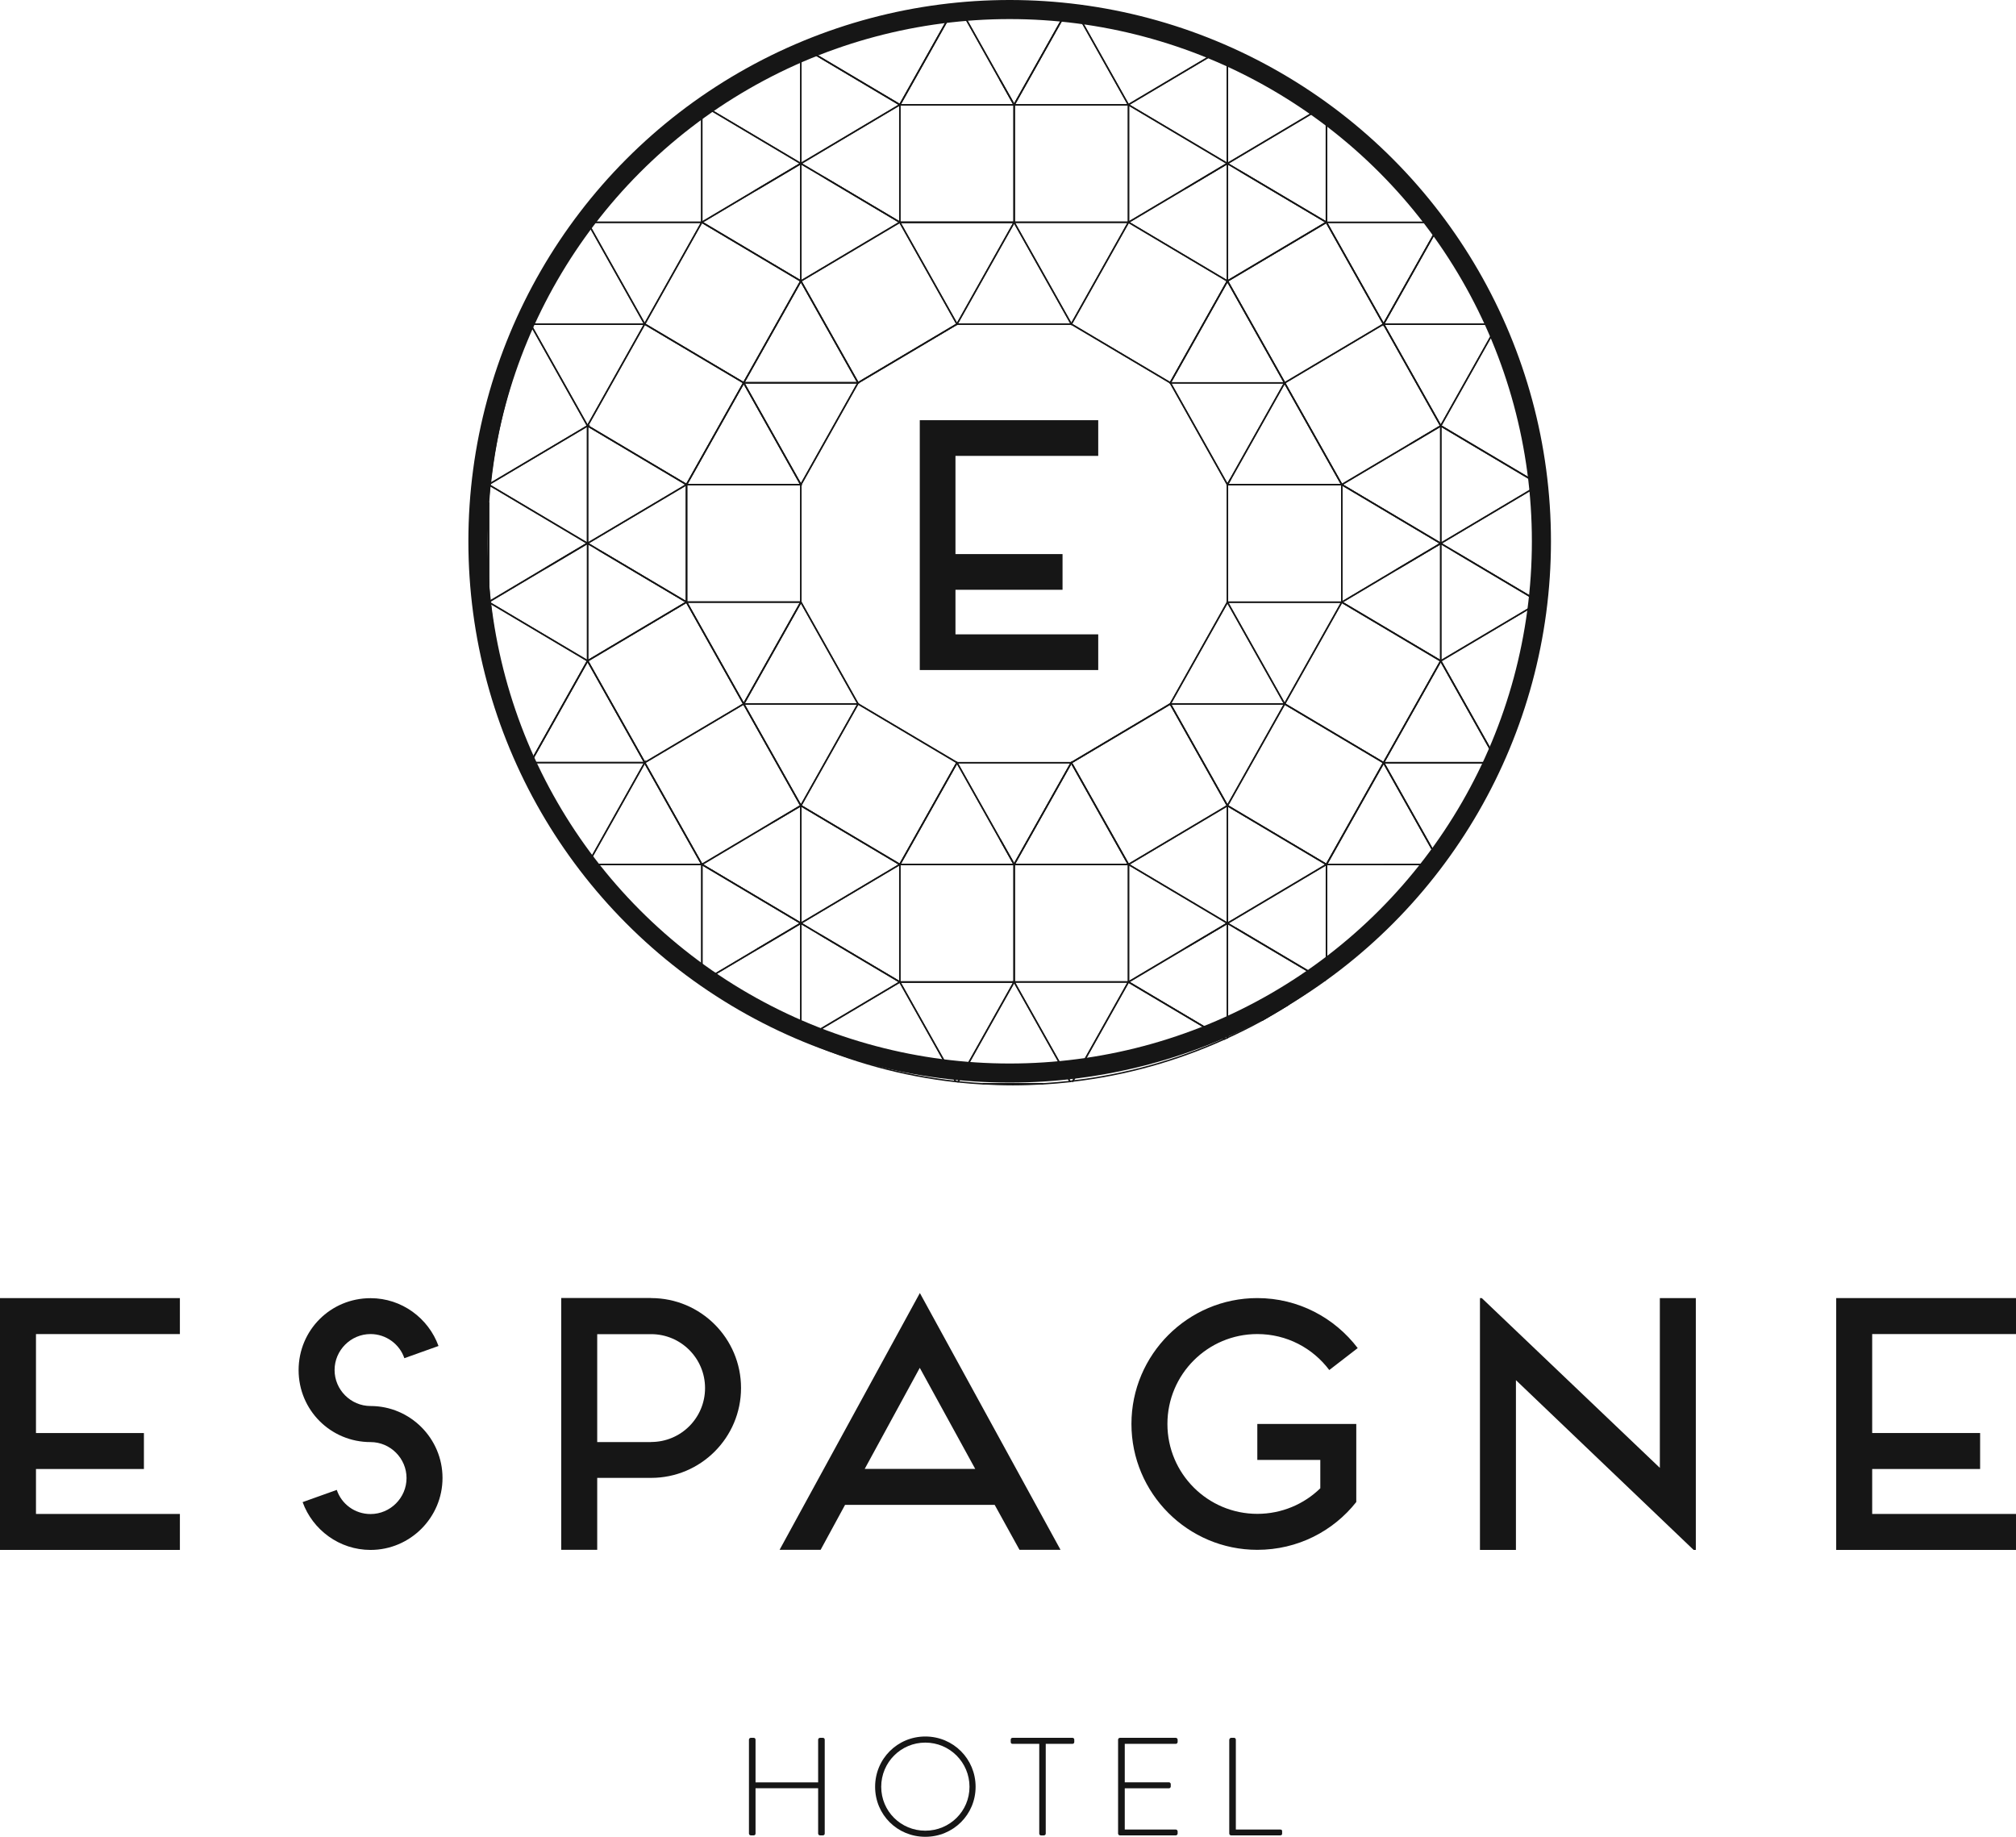 <?xml version="1.0" encoding="UTF-8"?>
<svg id="Layer_2" data-name="Layer 2" xmlns="http://www.w3.org/2000/svg" viewBox="0 0 211.25 192.47">
  <defs>
    <style>
      .cls-1 {
        fill: #161616;
      }

      .cls-2 {
        stroke-width: 2px;
      }

      .cls-2, .cls-3 {
        fill: none;
        stroke: #161616;
        stroke-miterlimit: 10;
      }

      .cls-3 {
        stroke-width: .15px;
      }
    </style>
  </defs>
  <g id="Calque_1" data-name="Calque 1">
    <g>
      <g>
        <rect class="cls-3" x="123.43" y="87.63" width="0" height="12.06" transform="translate(-30.31 74.37) rotate(-30.04)"/>
        <polygon class="cls-3" points="77.93 73.76 83.92 84.42 83.92 84.42 77.93 73.76"/>
        <polygon class="cls-3" points="160.95 62.87 160.95 62.87 152.36 57.77 160.95 62.87"/>
        <polygon class="cls-3" points="128.62 84.42 128.62 84.42 122.63 73.76 128.62 84.42"/>
        <rect class="cls-3" x="131.61" y="62.31" width="0" height="12.23" transform="translate(-16.65 73.19) rotate(-29.31)"/>
        <polygon class="cls-3" points="134.61 73.76 134.61 73.76 122.63 73.76 134.61 73.76"/>
        <polygon class="cls-3" points="118.24 90.58 118.25 90.58 112.26 79.92 118.24 90.58"/>
        <polygon class="cls-3" points="89.91 73.76 89.91 73.76 77.93 73.76 89.91 73.76 89.91 73.76"/>
        <polygon class="cls-3" points="150.97 44.63 147.77 46.53 150.97 44.63 160.87 50.51 160.87 50.5 150.97 44.62 150.97 44.63"/>
        <polygon class="cls-3" points="100.28 79.92 94.29 90.58 83.92 84.42 83.92 84.42 80.85 86.24 83.92 84.42 94.29 90.58 100.28 79.92 100.28 79.92"/>
        <polygon class="cls-3" points="150.97 56.94 150.97 56.94 146.35 59.68 150.97 56.94"/>
        <polygon class="cls-3" points="83.92 29.45 83.92 29.45 89.91 40.11 77.93 40.11 89.91 40.11 83.92 29.45"/>
        <polygon class="cls-3" points="57.13 59.56 61.56 56.93 61.56 56.93 57.13 59.56"/>
        <polygon class="cls-3" points="104.77 8.32 106.27 10.98 94.29 10.98 106.27 10.98 106.27 10.98 112.06 .67 112.05 .67 106.27 10.98 104.77 8.32"/>
        <path class="cls-3" d="m132.25,106.9l2.69-1.6s.06-.04.09-.06l-2.86,1.7s.05-.03.08-.04Z"/>
        <polygon class="cls-3" points="67.56 79.91 67.56 79.91 61.57 69.25 67.56 79.91"/>
        <rect class="cls-3" x="115.37" y="-.02" width="0" height="11.75" transform="translate(11.91 57.24) rotate(-29.32)"/>
        <path class="cls-3" d="m75.03,103.78l7.36,4.37s.01,0,.02,0l-7.39-4.39s0,0,.01.01Z"/>
        <polygon class="cls-3" points="100.07 .69 100.07 .69 94.29 10.97 84.23 5 84.23 5 94.29 10.98 100.07 .69"/>
        <polygon class="cls-3" points="150.97 44.62 144.98 33.96 150.97 44.62 150.97 44.62"/>
        <polygon class="cls-3" points="79.38 99.43 83.92 96.74 83.92 96.74 79.38 99.43"/>
        <polygon class="cls-3" points="138.99 23.3 144.98 33.96 150.73 23.73 150.73 23.73 144.98 33.96 138.99 23.3"/>
        <polygon class="cls-3" points="150.97 56.94 140.6 50.78 150.97 56.94 150.97 56.94"/>
        <polygon class="cls-3" points="89.91 40.11 100.28 33.96 100.28 33.96 89.91 40.11"/>
        <polygon class="cls-3" points="83.92 17.13 79.1 19.99 83.92 17.14 83.92 17.13"/>
        <polygon class="cls-3" points="156.48 33.96 156.48 33.96 144.98 33.96 156.48 33.96"/>
        <polygon class="cls-3" points="77.58 50.78 83.92 50.78 83.92 50.78 77.93 40.11 83.92 50.78 77.58 50.78"/>
        <polygon class="cls-3" points="129.93 17.92 138.99 23.29 128.62 29.45 128.62 29.45 122.63 40.11 122.63 40.11 128.62 29.45 138.99 23.3 138.99 11.52 138.99 11.51 138.99 23.29 129.93 17.92"/>
        <rect class="cls-3" x="117.4" y="26.37" width="12.06" height="0"/>
        <rect class="cls-3" x="64.62" y="22.74" width="0" height="11.98" transform="translate(-5.79 35.33) rotate(-29.32)"/>
        <polygon class="cls-3" points="128.61 17.13 124.21 19.75 128.61 17.13 128.61 17.13"/>
        <polygon class="cls-3" points="94.29 23.29 86.41 18.61 94.29 23.29 94.29 23.29"/>
        <polygon class="cls-3" points="73.55 90.58 67.56 79.92 67.56 79.92 73.55 90.58 61.74 90.58 61.74 90.58 73.55 90.58 73.55 90.58"/>
        <polygon class="cls-3" points="118.25 102.9 128.31 108.87 128.31 108.87 118.25 102.9 118.25 102.9"/>
        <polygon class="cls-3" points="124.21 99.35 128.62 96.74 128.62 96.74 124.21 99.35"/>
        <polygon class="cls-3" points="71.94 63.09 71.94 50.78 71.94 50.78 77.93 40.11 83.92 29.45 83.92 29.45 73.55 23.29 73.55 23.29 83.92 29.45 77.93 40.11 67.56 33.96 67.56 33.96 77.93 40.11 71.94 50.78 61.57 44.62 61.57 44.62 71.94 50.78 71.94 63.09 62.8 57.67 71.94 63.09 61.57 69.25 61.57 69.25 55.66 79.77 55.66 79.77 61.57 69.25 71.94 63.09"/>
        <polygon class="cls-3" points="134.61 40.11 128.62 29.45 134.61 40.11 134.61 40.11"/>
        <polygon class="cls-3" points="73.55 90.58 83.92 96.74 83.92 96.74 73.55 90.58"/>
        <polygon class="cls-3" points="106.27 90.58 118.24 90.58 118.24 90.58 106.27 90.58 106.27 102.9 94.29 102.9 94.29 102.9 106.27 102.9 106.27 102.9 106.27 102.9 106.27 102.9 106.27 90.58"/>
        <polygon class="cls-3" points="138.99 90.59 144.98 79.92 150.97 69.26 150.97 69.25 140.6 63.1 140.6 63.1 150.97 69.26 144.98 79.92 134.61 73.76 134.61 73.76 144.98 79.92 138.99 90.58 128.62 84.42 128.62 84.42 138.99 90.58 138.99 102.49 139 102.49 139 90.59 138.99 90.59"/>
        <polygon class="cls-3" points="85.95 97.95 94.29 102.9 94.29 102.9 85.95 97.95"/>
        <polygon class="cls-3" points="138.68 102.71 138.69 102.71 129.45 97.23 138.68 102.71"/>
        <rect class="cls-3" x="78.86" y="8.25" width="0" height="11.77" transform="translate(26.46 74.73) rotate(-59.31)"/>
        <rect class="cls-3" x="58.63" y="33.39" width="0" height="11.99" transform="translate(-11.78 33.76) rotate(-29.32)"/>
        <rect class="cls-3" x="55.78" y="33.96" width="11.77" height="0"/>
        <rect class="cls-3" x="56.46" y="60.27" width="0" height="11.88" transform="translate(-29.3 80.97) rotate(-59.31)"/>
        <rect class="cls-3" x="56.45" y="47.96" width="0" height="11.88" transform="translate(-18.71 74.93) rotate(-59.31)"/>
        <rect class="cls-3" x="123.43" y="8.03" width="0" height="12.06" transform="translate(9.54 63.68) rotate(-30.04)"/>
        <polygon class="cls-3" points="94.29 23.29 94.29 23.3 106.27 23.3 106.27 23.29 106.27 23.29 106.27 23.29 106.27 10.98 118.24 10.98 118.24 10.98 106.27 10.98 106.27 23.29 94.29 23.29"/>
        <polygon class="cls-3" points="140.6 50.78 128.62 50.78 128.62 50.78 140.6 50.78 140.6 50.78 134.61 40.12 134.61 40.12 140.6 50.78"/>
        <polygon class="cls-3" points="150.77 90.22 150.77 90.22 144.98 79.92 150.77 90.22"/>
        <polygon class="cls-3" points="104.8 87.96 106.27 90.58 94.29 90.58 106.27 90.58 106.27 90.58 112.26 79.92 122.63 73.76 122.63 73.76 112.26 79.92 106.27 90.58 104.8 87.96"/>
        <polygon class="cls-3" points="150.52 90.59 150.52 90.58 144.98 90.59 150.52 90.59"/>
        <polygon class="cls-3" points="128.62 50.78 128.62 50.78 128.98 50.14 128.62 50.78"/>
        <polygon class="cls-3" points="156.53 79.92 156.53 79.92 144.98 79.92 156.53 79.92"/>
        <polygon class="cls-3" points="83.92 63.1 83.92 63.1 77.93 73.76 71.94 63.09 77.93 73.76 83.92 63.1"/>
        <polygon class="cls-3" points="150.97 69.26 156.72 79.5 156.72 79.49 150.97 69.26 150.97 69.26"/>
        <path class="cls-3" d="m56.62,32.1l3.77-6.72c-1.4,2.14-2.66,4.39-3.77,6.72Z"/>
        <path class="cls-3" d="m100.46.64l4.31,7.68,1.49,2.66,5.79-10.3c-1.95-.21-3.92-.33-5.92-.33s-3.8.1-5.67.3Z"/>
        <path class="cls-3" d="m60.85,89.29l-4.61-8.21c1.32,2.88,2.86,5.62,4.61,8.21Z"/>
        <path class="cls-3" d="m67.56,79.91h0,0s-11.83,0-11.83,0c.17.39.33.78.51,1.16l4.61,8.21c.26.39.53.77.8,1.16l5.91-10.53h0Z"/>
        <path class="cls-3" d="m61.57,44.62l-5.87-10.45c-2.21,5.15-3.7,10.69-4.32,16.5l10.2-6.05h0Z"/>
        <polygon class="cls-3" points="112.26 33.96 100.28 33.96 89.91 40.11 83.92 50.78 83.92 50.78 83.92 63.09 83.92 63.09 89.91 73.76 89.91 73.76 89.91 73.76 89.91 73.76 100.28 79.91 100.28 79.92 100.28 79.92 112.26 79.92 122.63 73.76 128.62 63.1 128.62 50.78 128.62 50.78 128.62 50.78 122.64 40.12 122.63 40.12 122.63 40.11 122.63 40.11 122.63 40.11 112.26 33.96"/>
        <polygon class="cls-3" points="89.91 40.11 77.93 40.11 83.92 50.78 89.91 40.11"/>
        <path class="cls-3" d="m73.54,23.29h0s-11.71,0-11.71,0c-.05.07-.1.14-.15.21l5.87,10.45,5.99-10.66Z"/>
        <polygon class="cls-3" points="106.27 23.3 106.27 23.3 94.29 23.3 100.28 33.96 106.27 23.3"/>
        <polygon class="cls-3" points="77.58 50.78 83.92 50.78 77.93 40.11 71.94 50.78 71.94 50.78 71.94 50.78 77.58 50.78"/>
        <polygon class="cls-3" points="83.92 29.45 83.92 29.45 83.92 29.45 77.93 40.11 89.91 40.11 83.92 29.45"/>
        <path class="cls-3" d="m67.55,33.96h-11.77c-.03.07-.06.14-.09.21l5.87,10.45,5.99-10.66Z"/>
        <polygon class="cls-3" points="134.61 40.12 134.61 40.11 134.61 40.11 134.61 40.12 122.64 40.12 128.62 50.78 128.98 50.14 134.61 40.12"/>
        <polygon class="cls-3" points="100.28 79.92 100.28 79.92 100.28 79.92 104.8 87.96 106.27 90.58 112.26 79.92 100.28 79.92 100.28 79.92 100.28 79.92"/>
        <polygon class="cls-3" points="83.92 63.1 83.92 63.09 83.92 63.09 71.94 63.09 77.93 73.76 83.92 63.1"/>
        <path class="cls-3" d="m61.69,23.51c-.44.62-.88,1.24-1.29,1.88l-3.77,6.72c-.29.61-.57,1.23-.84,1.86h11.77s-5.87-10.45-5.87-10.45Z"/>
        <polygon class="cls-3" points="86.41 18.61 83.92 17.14 83.92 17.14 83.92 29.45 83.92 29.45 94.29 23.29 86.41 18.61"/>
        <polygon class="cls-3" points="83.92 17.14 86.41 18.61 94.29 23.29 94.29 10.98 83.92 17.14"/>
        <path class="cls-3" d="m83.92,17.13V5.15c-1.14.52-2.25,1.07-3.35,1.66l-3.83,2.27c-1,.65-1.99,1.33-2.94,2.05l10.12,6.01h0Z"/>
        <polygon class="cls-3" points="83.92 17.14 83.92 17.13 83.92 17.14 79.1 19.99 73.55 23.29 73.55 23.29 73.55 23.29 83.92 29.45 83.92 17.14 83.92 17.14"/>
        <path class="cls-3" d="m83.92,17.13h0s0,0,0,0l10.37-6.16-10.06-5.97c-.1.05-.21.1-.31.14v11.99Z"/>
        <path class="cls-3" d="m73.54,23.29h0s0,0,0,0h0s5.56-3.3,5.56-3.3l4.81-2.86-10.12-6.01c-.08.06-.17.12-.26.19v11.98Z"/>
        <polygon class="cls-3" points="61.57 56.93 61.57 69.24 61.57 69.25 61.57 69.25 71.94 63.09 62.8 57.67 61.57 56.93 61.57 56.93"/>
        <polygon class="cls-3" points="61.57 56.93 62.8 57.67 71.94 63.09 71.94 50.78 61.57 56.93"/>
        <path class="cls-3" d="m61.57,56.93v-12.31l-10.2,6.05c0,.07-.02.13-.02.2l10.22,6.07h0Z"/>
        <path class="cls-3" d="m61.57,56.93h0s0,0,0,0l-4.43,2.63-5.8,3.45c0,.06.02.12.02.17l10.22,6.06v-12.31Z"/>
        <polygon class="cls-3" points="61.57 56.93 61.57 56.93 61.57 56.93 61.57 56.93 71.94 50.78 61.57 44.62 61.57 44.62 61.57 56.93"/>
        <path class="cls-3" d="m61.56,56.93l-10.22-6.07c-.06.59-.11,1.19-.15,1.79v8.7c.04.55.08,1.11.13,1.65l5.8-3.45,4.43-2.63Z"/>
        <polygon class="cls-3" points="106.27 23.3 100.28 33.96 100.28 33.96 112.26 33.96 106.27 23.3"/>
        <polygon class="cls-3" points="77.93 73.76 89.91 73.76 89.91 73.76 83.92 63.09 83.92 63.1 77.93 73.76"/>
        <polygon class="cls-3" points="83.92 50.78 77.58 50.78 71.94 50.78 71.94 50.78 71.94 63.09 83.92 63.09 83.92 50.78"/>
        <path class="cls-3" d="m51.02,57c0,1.47.07,2.91.18,4.35v-8.7c-.11,1.44-.18,2.89-.18,4.35Z"/>
        <polygon class="cls-3" points="94.29 23.29 106.27 23.29 106.27 10.98 106.27 10.98 94.29 10.98 94.29 23.29 94.29 23.29"/>
        <path class="cls-3" d="m73.54,11.32c-4.46,3.37-8.41,7.41-11.71,11.98h11.71v-11.98Z"/>
        <polygon class="cls-3" points="67.56 33.95 67.55 33.95 67.56 33.96 67.56 33.96 77.93 40.11 83.92 29.45 73.55 23.29 73.54 23.29 67.56 33.95"/>
        <polygon class="cls-3" points="67.55 33.95 67.55 33.96 61.57 44.62 61.57 44.62 61.57 44.62 61.57 44.62 71.94 50.78 77.93 40.11 67.56 33.96 67.56 33.96 67.55 33.95"/>
        <path class="cls-3" d="m76.74,9.08l3.83-2.27c-1.31.71-2.58,1.46-3.83,2.27Z"/>
        <path class="cls-3" d="m106.27,10.98l-1.49-2.66-4.31-7.68c-.13.01-.26.04-.39.05l-5.78,10.29h11.98Z"/>
        <path class="cls-3" d="m100.07.69c-5.57.63-10.89,2.11-15.84,4.31l10.06,5.97,5.77-10.28Z"/>
        <polygon class="cls-3" points="89.91 40.11 100.28 33.96 94.29 23.3 94.29 23.29 83.92 29.45 83.92 29.45 89.91 40.11"/>
        <path class="cls-3" d="m67.56,79.91l-5.99-10.66-5.91,10.52s.04.1.06.14h11.83s0,0,0,0Z"/>
        <path class="cls-3" d="m61.57,69.25h0s-10.21-6.06-10.21-6.06c.62,5.84,2.1,11.41,4.31,16.58l5.91-10.52h0Z"/>
        <polygon class="cls-3" points="77.93 73.76 71.94 63.09 61.57 69.25 67.56 79.91 67.56 79.91 77.93 73.76"/>
        <path class="cls-3" d="m128.19,5.08c-4.9-2.2-10.17-3.69-15.7-4.35l5.75,10.24,9.94-5.9Z"/>
        <polygon class="cls-3" points="112.26 33.96 118.25 23.29 106.27 23.29 106.27 23.29 106.27 23.29 106.27 23.3 106.27 23.3 112.26 33.96"/>
        <path class="cls-3" d="m144.98,33.96l5.75-10.23c-.1-.14-.2-.29-.3-.43h-11.44l5.99,10.66Z"/>
        <polygon class="cls-3" points="128.62 29.45 128.62 29.45 138.99 23.29 129.93 17.92 128.62 17.14 128.62 17.14 128.62 29.45 128.62 29.45"/>
        <path class="cls-3" d="m128.62,17.14l1.32.78,9.05,5.37v-11.78c-.13-.1-.27-.19-.4-.29l-9.97,5.92Z"/>
        <path class="cls-3" d="m118.24,10.98h0s0,0,0,0h0s10.37,6.15,10.37,6.15h0s0-11.86,0-11.86c-.14-.07-.29-.13-.43-.2l-9.94,5.9h0Z"/>
        <polygon class="cls-3" points="124.21 19.75 118.25 23.29 118.25 23.29 128.62 29.45 128.62 17.14 128.62 17.14 128.62 17.13 128.61 17.13 124.21 19.75"/>
        <path class="cls-3" d="m128.62,17.13h0s0,0,0,0l9.97-5.92c-3.09-2.32-6.43-4.32-9.97-5.94v11.86Z"/>
        <polygon class="cls-3" points="118.25 10.98 118.25 23.29 124.21 19.75 128.61 17.13 118.25 10.98 118.25 10.98 118.24 10.98 118.24 10.98 118.24 10.98 118.24 10.98 118.25 10.98"/>
        <path class="cls-3" d="m156.48,33.96c-1.57-3.63-3.5-7.05-5.75-10.23l-5.75,10.23h11.5Z"/>
        <path class="cls-3" d="m118.24,10.98h0,0s0,0,0,0l-5.75-10.25c-.15-.02-.29-.04-.43-.06l-5.79,10.31h11.97Z"/>
        <path class="cls-3" d="m150.43,23.3c-3.23-4.48-7.09-8.45-11.44-11.78v11.78h11.44Z"/>
        <polygon class="cls-3" points="118.25 23.29 118.25 23.29 118.25 23.29 118.25 10.98 118.24 10.98 106.27 10.98 106.27 23.29 106.27 23.29 118.25 23.29"/>
        <polygon class="cls-3" points="122.64 40.12 134.61 40.12 134.61 40.11 128.62 29.45 122.63 40.11 122.63 40.12 122.64 40.12"/>
        <polygon class="cls-3" points="118.25 23.29 112.26 33.96 122.63 40.11 122.63 40.11 128.62 29.45 128.62 29.45 128.62 29.45 118.25 23.29"/>
        <polygon class="cls-3" points="134.61 40.12 144.98 33.96 138.99 23.3 128.62 29.45 134.61 40.11 134.61 40.12"/>
        <path class="cls-3" d="m106.13,113.66c1.07,0,2.13-.04,3.18-.1h-6.34c1.05.06,2.1.1,3.17.1Z"/>
        <path class="cls-3" d="m106.27,102.9h-11.98l5.85,10.42c.08,0,.17.02.25.03l5.87-10.46h0Z"/>
        <path class="cls-3" d="m85.95,97.95l-2.03-1.21h0v12.12c.06.03.12.06.19.09l10.19-6.05-8.34-4.95Z"/>
        <polygon class="cls-3" points="94.29 90.58 83.92 96.74 85.95 97.95 94.29 102.9 94.29 90.58"/>
        <polygon class="cls-3" points="83.92 84.42 80.85 86.24 73.55 90.58 73.55 90.58 73.55 90.58 83.92 96.74 83.92 96.74 83.92 84.42"/>
        <path class="cls-3" d="m83.92,96.74h0s0,0,0,0l-4.54,2.69-5.68,3.37c.44.33.87.65,1.32.96l7.39,4.39c.5.24,1,.47,1.51.7v-12.12h0Z"/>
        <polygon class="cls-3" points="94.29 90.58 83.92 84.42 83.92 96.74 83.92 96.74 83.92 96.74 83.92 96.74 94.29 90.58"/>
        <path class="cls-3" d="m83.92,96.74l-10.37-6.16v12.11c.05.04.1.07.15.11l5.68-3.37,4.54-2.69Z"/>
        <path class="cls-3" d="m106.27,102.9l-5.87,10.46c.85.09,1.71.16,2.57.21h6.34c.95-.06,1.88-.14,2.82-.24l-5.85-10.42Z"/>
        <polygon class="cls-3" points="106.27 90.58 106.27 90.58 94.29 90.58 94.29 102.9 94.29 102.9 106.27 102.9 106.27 90.58"/>
        <path class="cls-3" d="m61.74,90.58c3.32,4.62,7.3,8.71,11.8,12.11v-12.11h-11.8Z"/>
        <path class="cls-3" d="m82.4,108.15l-7.36-4.37c2.33,1.64,4.79,3.11,7.36,4.37Z"/>
        <polygon class="cls-3" points="80.85 86.24 83.92 84.42 83.92 84.42 83.92 84.42 83.92 84.42 77.93 73.76 67.56 79.91 67.56 79.92 73.55 90.58 73.55 90.58 80.85 86.24"/>
        <polygon class="cls-3" points="104.8 87.96 100.28 79.92 100.28 79.92 94.29 90.58 106.27 90.58 104.8 87.96"/>
        <polygon class="cls-3" points="89.91 73.76 77.93 73.76 83.92 84.42 89.91 73.76"/>
        <path class="cls-3" d="m67.56,79.92h0s-5.91,10.53-5.91,10.53c.03.05.06.09.1.14h11.8s-5.99-10.66-5.99-10.66Z"/>
        <polygon class="cls-3" points="89.91 73.76 83.92 84.42 83.92 84.42 83.92 84.42 83.92 84.42 94.29 90.58 100.28 79.92 100.28 79.92 100.28 79.92 100.28 79.91 89.91 73.76 89.91 73.76 89.91 73.76 89.91 73.76 89.91 73.76"/>
        <path class="cls-3" d="m94.29,102.9l-10.19,6.05c5.01,2.25,10.39,3.75,16.04,4.38l-5.85-10.42h0Z"/>
        <polygon class="cls-3" points="112.26 79.92 118.25 90.58 128.62 84.42 128.62 84.42 122.63 73.76 112.26 79.92"/>
        <path class="cls-3" d="m150.77,90.22c2.26-3.2,4.19-6.65,5.77-10.3h-11.55l5.79,10.3Z"/>
        <polygon class="cls-3" points="134.61 73.76 140.6 63.1 140.6 63.1 128.62 63.1 128.62 63.1 134.61 73.76"/>
        <path class="cls-3" d="m138.99,90.59h0s5.99,0,5.99,0h5.54c.09-.12.17-.24.25-.36l-5.78-10.3-5.99,10.67Z"/>
        <path class="cls-3" d="m150.97,69.26h0s-5.99,10.66-5.99,10.66h11.55c.06-.14.13-.28.19-.42l-5.75-10.24h0Z"/>
        <polygon class="cls-3" points="128.62 84.42 134.61 73.76 122.63 73.76 128.62 84.42"/>
        <path class="cls-3" d="m106.27,102.9h0,0s0,0,0,0l5.85,10.42c.1-.01.19-.03.29-.04l5.83-10.39h-11.98Z"/>
        <polygon class="cls-3" points="134.61 73.76 128.62 63.1 128.62 63.1 122.63 73.76 122.63 73.76 134.61 73.76"/>
        <path class="cls-3" d="m150.97,56.94h0v12.31h0s9.92-5.88,9.92-5.88c.02-.17.05-.33.06-.5l-8.59-5.1-1.39-.82Z"/>
        <path class="cls-3" d="m150.97,56.94l1.39.82,8.59,5.1c.19-1.93.29-3.88.29-5.86s-.11-4.01-.31-5.98l-9.97,5.92Z"/>
        <polygon class="cls-3" points="140.6 50.78 140.6 50.78 150.97 56.94 150.97 56.94 150.97 44.63 147.77 46.53 140.6 50.78 140.6 50.78"/>
        <polygon class="cls-3" points="146.35 59.68 140.6 63.1 140.6 63.1 140.6 63.1 150.97 69.25 150.97 56.94 150.97 56.94 150.97 56.94 150.97 56.94 146.35 59.68"/>
        <path class="cls-3" d="m150.97,56.94h0s0,0,0,0l9.97-5.92c-.02-.17-.04-.35-.06-.52l-9.9-5.88v12.31Z"/>
        <polygon class="cls-3" points="140.6 63.1 140.6 63.1 140.6 63.1 140.6 63.1 146.35 59.68 150.97 56.94 140.6 50.78 140.6 63.1"/>
        <path class="cls-3" d="m128.62,96.74h0v11.99c1.21-.56,2.39-1.14,3.55-1.78l2.86-1.7c1.25-.79,2.47-1.64,3.65-2.53l-9.24-5.48-.83-.49Z"/>
        <path class="cls-3" d="m128.62,96.74l.83.49,9.24,5.48c.1-.08.21-.15.31-.22v-11.91l-10.37,6.16Z"/>
        <polygon class="cls-3" points="128.62 84.42 118.25 90.58 118.24 90.58 118.24 90.58 118.25 90.58 118.25 90.58 128.62 96.74 128.62 96.74 128.62 84.42"/>
        <path class="cls-3" d="m128.62,96.74h0s0,0,0,0l-4.41,2.62-5.96,3.54h0s10.07,5.98,10.07,5.98c.1-.05.2-.09.3-.14v-11.99h0Z"/>
        <polygon class="cls-3" points="128.62 96.74 128.62 96.74 128.62 96.74 128.62 96.74 138.99 90.58 128.62 84.42 128.62 84.42 128.62 96.74"/>
        <polygon class="cls-3" points="118.25 90.58 118.25 90.58 118.24 90.58 118.25 90.58 118.24 90.58 118.24 90.58 118.25 90.58 118.25 102.89 124.21 99.35 128.62 96.74 118.25 90.58"/>
        <polygon class="cls-3" points="106.27 90.58 118.24 90.58 118.25 90.58 118.24 90.58 118.24 90.58 118.24 90.58 112.26 79.92 106.27 90.58"/>
        <path class="cls-3" d="m139,90.59h0v11.9c4.39-3.36,8.27-7.37,11.52-11.9h-11.52Z"/>
        <polygon class="cls-3" points="118.25 90.58 118.24 90.58 106.27 90.58 106.27 102.9 106.27 102.9 118.25 102.9 118.25 102.9 118.25 102.89 118.25 90.58"/>
        <polygon class="cls-3" points="140.6 63.1 140.6 50.78 128.62 50.78 128.62 50.78 128.62 63.1 140.6 63.1"/>
        <polygon class="cls-3" points="134.61 73.76 134.61 73.76 134.61 73.76 134.61 73.76 144.98 79.92 150.97 69.26 140.6 63.1 140.6 63.1 134.61 73.76"/>
        <polygon class="cls-3" points="134.61 73.76 134.61 73.76 128.62 84.42 128.62 84.42 128.62 84.42 128.62 84.42 138.99 90.58 144.98 79.92 134.61 73.76 134.61 73.76 134.61 73.76"/>
        <polygon class="cls-3" points="134.61 40.12 134.61 40.12 140.6 50.78 140.6 50.78 147.77 46.53 150.97 44.63 150.97 44.62 150.97 44.62 150.97 44.62 144.98 33.96 134.61 40.12"/>
        <path class="cls-3" d="m150.97,44.62l5.72-10.18c-.07-.16-.14-.32-.21-.48h-11.5l5.99,10.66Z"/>
        <polygon class="cls-3" points="140.6 50.78 134.61 40.12 134.61 40.12 128.98 50.14 128.62 50.78 128.62 50.78 128.62 50.78 140.6 50.78"/>
        <path class="cls-3" d="m150.97,44.62h0s0,0,0,0l9.9,5.88c-.63-5.65-2.06-11.04-4.18-16.06l-5.72,10.18h0Z"/>
        <path class="cls-3" d="m150.97,69.26l5.75,10.24c2.12-5.04,3.55-10.45,4.17-16.13l-9.92,5.89h0Z"/>
        <path class="cls-3" d="m112.41,113.28c5.6-.65,10.94-2.17,15.9-4.41l-10.06-5.97-5.83,10.39Z"/>
        <path class="cls-3" d="m134.95,105.3l-2.69,1.6c.91-.51,1.81-1.04,2.69-1.6Z"/>
      </g>
      <path class="cls-1" d="m100.12,47.78v10.28h11.22v3.74h-11.22v4.67h14.96v3.74h-18.7v-26.18h18.7v3.74h-14.96Z"/>
      <circle class="cls-2" cx="105.8" cy="56.72" r="55.72"/>
      <g>
        <path class="cls-1" d="m78.48,182.29c0-.1.09-.19.19-.19h.31c.12,0,.19.09.19.19v4.48h6.56v-4.48c0-.1.09-.19.19-.19h.31c.12,0,.19.09.19.19v9.84c0,.1-.07.19-.19.19h-.31c-.1,0-.19-.09-.19-.19v-4.75h-6.56v4.75c0,.1-.07.19-.19.19h-.31c-.1,0-.19-.09-.19-.19v-9.84Z"/>
        <path class="cls-1" d="m96.96,181.96c2.94,0,5.27,2.35,5.27,5.27s-2.34,5.24-5.27,5.24-5.26-2.31-5.26-5.24,2.34-5.27,5.26-5.27Zm0,9.87c2.56,0,4.63-2.04,4.63-4.6s-2.07-4.63-4.63-4.63-4.62,2.07-4.62,4.63,2.06,4.6,4.62,4.6Z"/>
        <path class="cls-1" d="m108.89,182.73h-2.79c-.15,0-.19-.09-.19-.22v-.22c0-.12.09-.19.19-.19h6.28c.12,0,.19.09.19.19v.25c0,.1-.07.19-.19.19h-2.8v9.41c0,.1-.09.19-.23.19h-.26c-.1,0-.19-.09-.19-.19v-9.41Z"/>
        <path class="cls-1" d="m117.16,182.29c0-.1.09-.19.19-.19h5.86c.1,0,.19.09.19.19v.25c0,.1-.09.19-.19.19h-5.35v4.03h4.63c.1,0,.19.09.19.19v.25c0,.1-.09.19-.19.19h-4.63v4.32h5.35c.1,0,.19.09.19.19v.23c0,.1-.09.19-.19.19h-5.86c-.1,0-.19-.09-.19-.19v-9.84Z"/>
        <path class="cls-1" d="m128.82,182.29c0-.1.09-.19.19-.19h.32c.09,0,.17.09.17.19v9.42h4.66c.17,0,.19.09.19.19v.26c0,.1-.09.16-.19.16h-5.16c-.1,0-.19-.09-.19-.19v-9.84Z"/>
      </g>
      <g>
        <path class="cls-1" d="m3.77,139.79v10.37h11.31v3.77H3.77v4.71h15.08v3.77H0v-26.39h18.85v3.77H3.77Z"/>
        <path class="cls-1" d="m35.06,143.56c0,2.07,1.7,3.77,3.77,3.77,4.15,0,7.54,3.39,7.54,7.54s-3.39,7.54-7.54,7.54c-3.28,0-6.07-2.11-7.12-5.01l3.58-1.28c.49,1.47,1.88,2.53,3.54,2.53,2.07,0,3.77-1.7,3.77-3.77s-1.7-3.77-3.77-3.77c-4.18,0-7.54-3.35-7.54-7.54s3.35-7.54,7.54-7.54c3.28,0,6.07,2.11,7.12,5.01l-3.58,1.28c-.49-1.47-1.92-2.53-3.54-2.53-2.07,0-3.77,1.7-3.77,3.77Z"/>
        <path class="cls-1" d="m68.23,136.02c5.2,0,9.42,4.22,9.42,9.42s-4.22,9.42-9.42,9.42h-5.65v7.54h-3.77v-26.39h9.42Zm0,15.08c3.13,0,5.65-2.53,5.65-5.65s-2.53-5.65-5.65-5.65h-5.65v11.31h5.65Z"/>
        <path class="cls-1" d="m104.23,157.69h-15.68l-2.56,4.71h-4.3l14.7-26.91,14.74,26.91h-4.3l-2.6-4.71Zm-2.04-3.77l-5.81-10.59-5.77,10.59h11.57Z"/>
        <path class="cls-1" d="m138.35,152.98h-6.6v-3.77h10.37v8.18c-2.41,3.05-6.14,5.01-10.37,5.01-7.28,0-13.19-5.92-13.19-13.19s5.92-13.19,13.19-13.19c4.3,0,8.11,2.07,10.52,5.24l-2.98,2.3c-1.73-2.3-4.45-3.77-7.54-3.77-5.2,0-9.42,4.22-9.42,9.42s4.22,9.42,9.42,9.42c2.56,0,4.9-1.02,6.6-2.68v-2.98Z"/>
        <path class="cls-1" d="m177.7,136.02v26.39h-.23l-18.62-17.79v17.79h-3.77v-26.39h.19l18.66,17.79v-17.79h3.77Z"/>
        <path class="cls-1" d="m196.18,139.79v10.37h11.31v3.77h-11.31v4.71h15.08v3.77h-18.85v-26.39h18.85v3.77h-15.08Z"/>
      </g>
    </g>
  </g>
</svg>